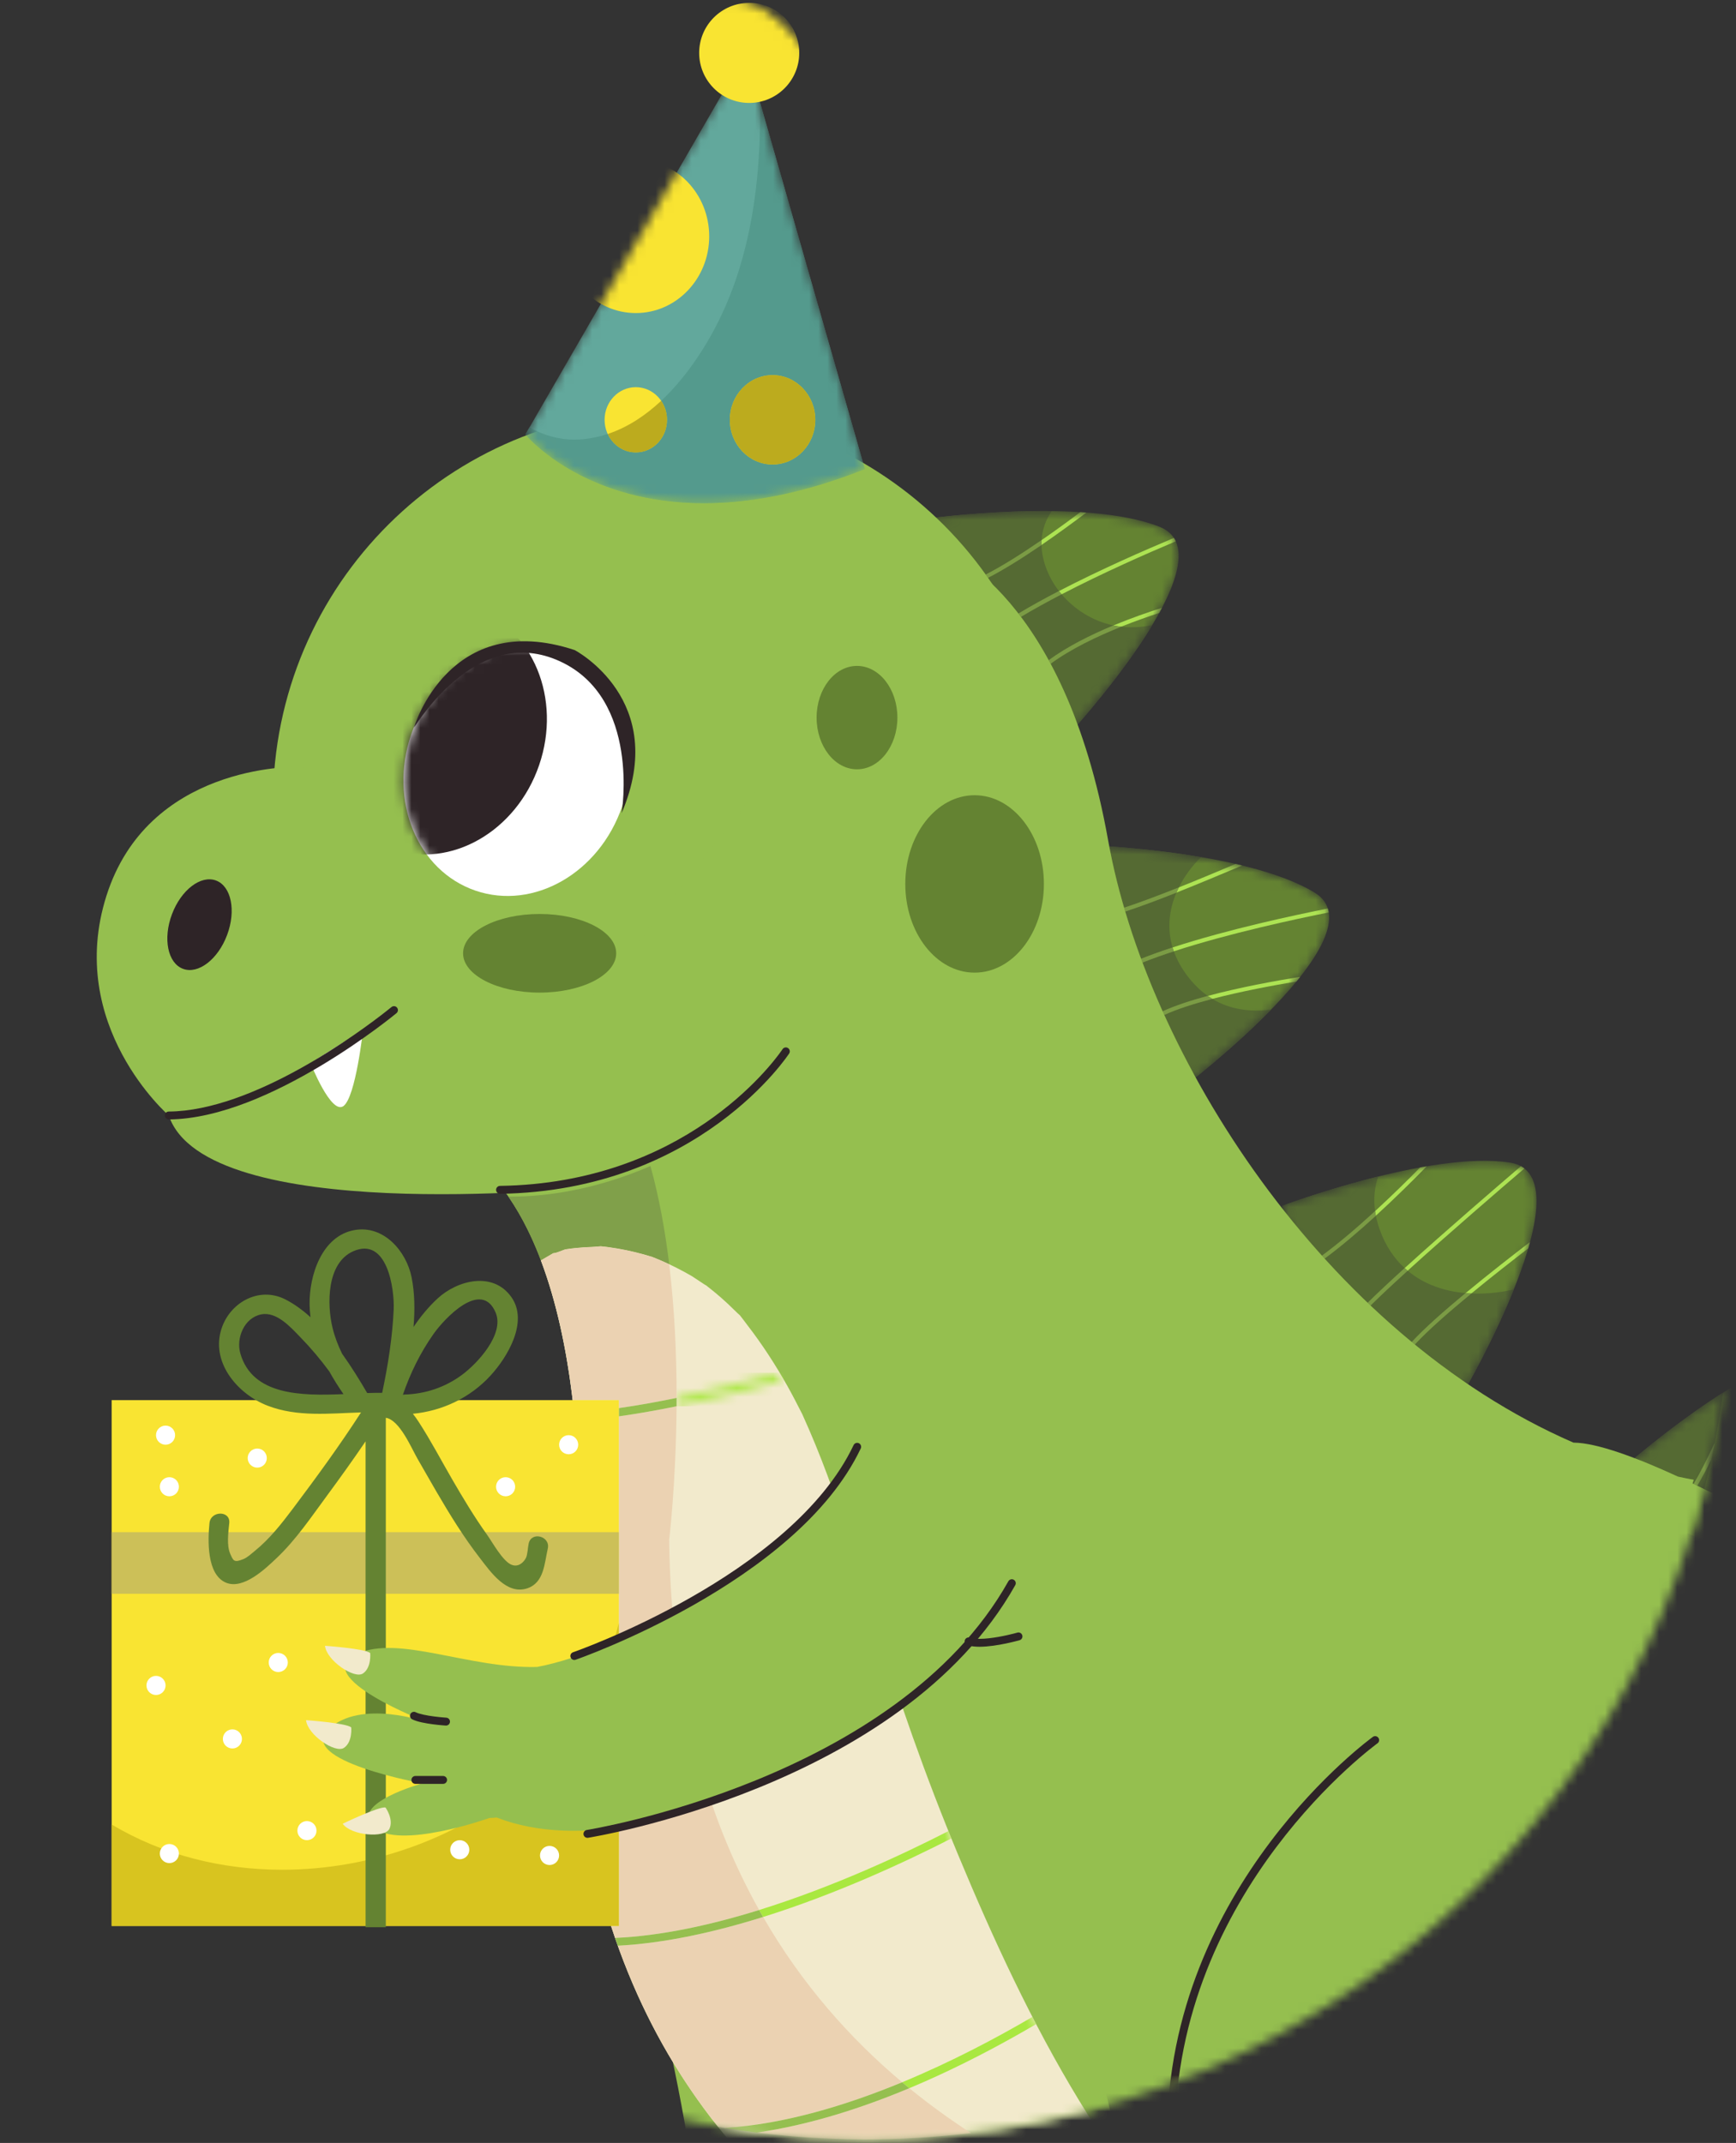 <?xml version="1.0" encoding="UTF-8"?> <svg xmlns="http://www.w3.org/2000/svg" width="192" height="237" viewBox="0 0 192 237" fill="none"><rect x="0" y="0" width="192" height="237" fill="#333333" stroke="none"/> <mask id="mask0_10015_18941" style="mask-type:luminance" maskUnits="userSpaceOnUse" x="0" y="0" width="192" height="237"> <path d="M105.412 45.615C100.92 29.702 92.131 3.131 82.864 0.318C69.543 -3.727 72.461 31.882 52.535 46.115C39.917 55.127 35.292 62.614 33.835 67.861C13.145 85.422 0 111.603 0 140.867C0 156.705 3.869 171.63 10.677 184.787L9.832 224.514H49.172C62.957 232.206 78.829 236.604 95.737 236.604C148.611 236.604 191.475 193.741 191.475 140.867C191.475 91.259 153.743 50.466 105.412 45.615Z" fill="white"></path> </mask> <g mask="url(#mask0_10015_18941)"> <mask id="mask1_10015_18941" style="mask-type:luminance" maskUnits="userSpaceOnUse" x="102" y="56" width="29" height="26"> <path d="M102.608 57.349C102.608 57.349 119.964 54.971 128.255 58.265C136.544 61.558 117.639 81.859 117.639 81.859C117.639 81.859 101.598 65.169 102.608 57.349Z" fill="white"></path> </mask> <g mask="url(#mask1_10015_18941)"> <path d="M102.608 57.349C102.608 57.349 119.964 54.971 128.255 58.265C136.544 61.558 117.639 81.859 117.639 81.859C117.639 81.859 101.598 65.169 102.608 57.349Z" fill="#648332"></path> <path d="M117.413 65.726C117.313 65.609 117.216 65.489 117.121 65.367C121.685 62.998 126.622 60.838 129.836 59.493C129.913 59.611 129.982 59.737 130.041 59.866C126.842 61.21 121.937 63.378 117.413 65.726Z" fill="#ADE353"></path> <path d="M124.001 69.31C123.713 69.277 123.427 69.23 123.145 69.17C125.169 68.329 127.086 67.673 128.515 67.222C128.418 67.409 128.317 67.598 128.213 67.787C127.025 68.174 125.558 68.686 124.001 69.31Z" fill="#ADE353"></path> <path d="M115.189 60.27C115.185 60.087 115.189 59.909 115.2 59.733C116.754 58.662 118.241 57.574 119.486 56.639C119.709 56.653 119.932 56.669 120.153 56.685C118.762 57.735 117.017 59.019 115.189 60.27Z" fill="#ADE353"></path> <path d="M119.182 80.131C118.246 77.578 117.235 75.349 116.195 73.406C118.443 71.758 121.351 70.371 123.999 69.31C124.214 69.335 124.429 69.353 124.646 69.362C124.802 69.369 124.958 69.373 125.114 69.373C125.894 69.373 126.667 69.287 127.431 69.139C124.863 73.405 121.225 77.787 119.182 80.131ZM115.983 73.014C114.969 71.158 113.93 69.571 112.913 68.218C114.307 67.383 115.835 66.545 117.411 65.726C118.879 67.458 120.93 68.705 123.143 69.17C120.686 70.191 118.073 71.485 115.983 73.014ZM112.637 67.855C111.641 66.567 110.67 65.501 109.763 64.622C109.602 64.381 109.438 64.141 109.273 63.903C111.103 62.959 113.194 61.634 115.189 60.27C115.207 61.119 115.39 62.031 115.771 63.003C116.105 63.853 116.563 64.647 117.119 65.367C115.553 66.181 114.03 67.018 112.637 67.855ZM109.018 63.543C107.394 61.27 105.554 59.157 103.527 57.234C105.466 57.007 110.217 56.519 115.326 56.519C115.654 56.519 115.983 56.522 116.314 56.526C115.677 57.471 115.273 58.539 115.199 59.733C113.121 61.165 110.922 62.569 109.018 63.543Z" fill="#556A33"></path> <path d="M112.913 68.218C112.819 68.096 112.729 67.974 112.637 67.856C114.03 67.018 115.553 66.181 117.119 65.368C117.214 65.489 117.311 65.609 117.411 65.726C115.835 66.545 114.307 67.384 112.913 68.218Z" fill="#7B9B45"></path> <path d="M116.196 73.406C116.127 73.274 116.055 73.144 115.984 73.014C118.074 71.485 120.687 70.192 123.144 69.17C123.427 69.23 123.712 69.277 124 69.31C121.352 70.372 118.444 71.758 116.196 73.406Z" fill="#7B9B45"></path> <path d="M109.274 63.903C109.19 63.783 109.105 63.663 109.02 63.543C110.924 62.569 113.122 61.165 115.201 59.733C115.19 59.909 115.186 60.087 115.19 60.27C113.196 61.634 111.105 62.959 109.274 63.903Z" fill="#7B9B45"></path> </g> </g> <mask id="mask2_10015_18941" style="mask-type:luminance" maskUnits="userSpaceOnUse" x="0" y="0" width="192" height="237"> <path d="M105.412 45.615C100.92 29.702 92.131 3.131 82.864 0.318C69.543 -3.727 72.461 31.882 52.535 46.115C39.917 55.127 35.292 62.614 33.835 67.861C13.145 85.422 0 111.603 0 140.867C0 156.705 3.869 171.63 10.677 184.787L9.832 224.514H49.172C62.957 232.206 78.829 236.604 95.737 236.604C148.611 236.604 191.475 193.741 191.475 140.867C191.475 91.259 153.743 50.466 105.412 45.615Z" fill="white"></path> </mask> <g mask="url(#mask2_10015_18941)"> <mask id="mask3_10015_18941" style="mask-type:luminance" maskUnits="userSpaceOnUse" x="120" y="93" width="27" height="28"> <path d="M120.286 93.473C120.286 93.473 137.793 94.073 145.405 98.723C153.018 103.374 130.942 120.177 130.942 120.177C130.942 120.177 117.965 101.009 120.286 93.473Z" fill="white"></path> </mask> <g mask="url(#mask3_10015_18941)"> <path d="M120.286 93.473C120.286 93.473 137.793 94.073 145.405 98.723C153.018 103.374 130.942 120.177 130.942 120.177C130.942 120.177 117.965 101.009 120.286 93.473Z" fill="#648332"></path> <path d="M129.824 105.211C129.773 105.069 129.726 104.927 129.684 104.785C135.834 102.77 143.229 101.197 146.857 100.479C146.901 100.619 146.934 100.762 146.957 100.91C143.354 101.629 135.945 103.214 129.824 105.211Z" fill="#ADE353"></path> <path d="M134.079 110.472C133.911 110.369 133.743 110.26 133.578 110.144C137.102 109.193 141.071 108.474 143.803 108.034C143.667 108.206 143.529 108.378 143.386 108.552C140.795 108.981 137.273 109.636 134.079 110.472Z" fill="#ADE353"></path> <path d="M130.109 98.721C130.193 98.527 130.281 98.334 130.377 98.143C132.609 97.253 134.813 96.323 136.657 95.546C136.899 95.602 137.14 95.658 137.38 95.717C137.248 95.773 137.115 95.829 136.98 95.886C134.987 96.726 132.555 97.751 130.109 98.721Z" fill="#ADE353"></path> <path d="M132.234 119.159C130.972 116.863 129.814 114.553 128.765 112.246C130.198 111.59 132.073 110.995 134.078 110.471C135.593 111.387 137.252 111.761 138.972 111.761C139.502 111.761 140.04 111.725 140.58 111.659C139.318 112.953 138.001 114.195 136.761 115.311C134.954 116.935 133.31 118.295 132.234 119.159ZM128.585 111.846C127.774 110.042 127.03 108.241 126.356 106.453C127.434 106.025 128.605 105.61 129.825 105.211C130.105 106.002 130.512 106.791 131.058 107.569C131.828 108.663 132.674 109.507 133.577 110.143C131.704 110.649 129.956 111.218 128.585 111.846ZM126.201 106.037C125.548 104.281 124.962 102.534 124.448 100.811C126.196 100.234 128.157 99.495 130.109 98.721C129.296 100.625 129.065 102.703 129.685 104.785C128.461 105.186 127.286 105.605 126.201 106.037ZM124.324 100.391C123.646 98.082 123.097 95.815 122.68 93.606C125.03 93.769 128.837 94.11 132.829 94.788C131.825 95.793 130.982 96.927 130.377 98.143C128.294 98.975 126.186 99.775 124.324 100.391Z" fill="#556A33"></path> <path d="M126.354 106.453C126.302 106.313 126.251 106.177 126.199 106.037C127.285 105.605 128.459 105.186 129.683 104.785C129.726 104.927 129.773 105.069 129.823 105.211C128.603 105.61 127.433 106.025 126.354 106.453Z" fill="#7B9B45"></path> <path d="M128.766 112.246C128.706 112.113 128.646 111.979 128.586 111.846C129.957 111.218 131.705 110.649 133.578 110.143C133.743 110.259 133.911 110.369 134.079 110.471C132.074 110.995 130.199 111.59 128.766 112.246Z" fill="#7B9B45"></path> <path d="M124.448 100.812C124.407 100.672 124.364 100.532 124.324 100.392C126.187 99.775 128.295 98.975 130.378 98.144C130.282 98.334 130.194 98.528 130.11 98.721C128.158 99.496 126.196 100.234 124.448 100.812Z" fill="#7B9B45"></path> </g> </g> <mask id="mask4_10015_18941" style="mask-type:luminance" maskUnits="userSpaceOnUse" x="0" y="0" width="192" height="237"> <path d="M105.412 45.615C100.92 29.702 92.131 3.131 82.864 0.318C69.543 -3.727 72.461 31.882 52.535 46.115C39.917 55.127 35.292 62.614 33.835 67.861C13.145 85.422 0 111.603 0 140.867C0 156.705 3.869 171.63 10.677 184.787L9.832 224.514H49.172C62.957 232.206 78.829 236.604 95.737 236.604C148.611 236.604 191.475 193.741 191.475 140.867C191.475 91.259 153.743 50.466 105.412 45.615Z" fill="white"></path> </mask> <g mask="url(#mask4_10015_18941)"> <mask id="mask5_10015_18941" style="mask-type:luminance" maskUnits="userSpaceOnUse" x="141" y="128" width="29" height="26"> <path d="M141.801 133.366C141.801 133.366 158.198 127.203 167.011 128.578C175.825 129.951 161.886 153.938 161.886 153.938C161.886 153.938 142.547 141.218 141.801 133.366Z" fill="white"></path> </mask> <g mask="url(#mask5_10015_18941)"> <path d="M141.801 133.366C141.801 133.366 158.198 127.203 167.011 128.578C175.825 129.951 161.886 153.938 161.886 153.938C161.886 153.938 142.547 141.218 141.801 133.366Z" fill="#648332"></path> <path d="M155.684 140.534C155.572 140.441 155.461 140.344 155.352 140.245C159.956 136.061 165.877 130.976 168.218 128.974C168.353 129.05 168.48 129.134 168.598 129.226C166.332 131.161 160.336 136.309 155.684 140.534Z" fill="#ADE353"></path> <path d="M162.726 143.054C162.513 143.045 162.301 143.03 162.09 143.013C164.738 140.817 167.503 138.673 169.221 137.36C169.158 137.592 169.092 137.826 169.024 138.061C167.384 139.32 165.029 141.156 162.726 143.054Z" fill="#ADE353"></path> <path d="M152.167 134.451C152.134 134.281 152.105 134.111 152.082 133.944C153.966 132.214 155.727 130.479 157.066 129.114C157.309 129.07 157.55 129.027 157.793 128.986C156.358 130.463 154.335 132.469 152.167 134.451Z" fill="#ADE353"></path> <path d="M162.364 153.093C160.341 151.721 158.377 150.251 156.477 148.699C157.887 147.161 160.277 145.073 162.728 143.054C162.96 143.065 163.193 143.069 163.428 143.069C164.752 143.069 166.1 142.907 167.427 142.606C167.407 142.654 167.388 142.701 167.368 142.749C165.572 147.178 163.329 151.355 162.364 153.093ZM156.139 148.421C154.575 147.13 153.053 145.782 151.579 144.386C152.652 143.321 154.089 141.982 155.683 140.534C157.465 142.026 159.707 142.806 162.092 143.013C159.747 144.957 157.492 146.942 156.139 148.421ZM151.261 144.085C149.615 142.511 148.025 140.877 146.496 139.193C148.305 137.866 150.292 136.166 152.169 134.451C152.265 134.939 152.401 135.442 152.584 135.954C153.219 137.75 154.175 139.165 155.351 140.245C153.765 141.686 152.335 143.021 151.261 144.085Z" fill="#556A33"></path> <path d="M151.579 144.386C151.474 144.286 151.367 144.184 151.262 144.084C152.335 143.02 153.766 141.686 155.351 140.244C155.46 140.343 155.571 140.44 155.683 140.534C154.09 141.982 152.652 143.32 151.579 144.386Z" fill="#7B9B45"></path> <path d="M156.475 148.699C156.361 148.606 156.25 148.514 156.137 148.421C157.49 146.942 159.745 144.957 162.09 143.013C162.301 143.03 162.513 143.045 162.726 143.054C160.275 145.073 157.885 147.161 156.475 148.699Z" fill="#7B9B45"></path> <path d="M146.202 138.869C144.686 137.185 143.233 135.454 141.841 133.683C141.823 133.577 141.81 133.471 141.801 133.367C141.827 133.357 146.634 131.554 152.433 130.117C152.03 131.273 151.887 132.555 152.083 133.945C150.145 135.725 148.075 137.501 146.202 138.869Z" fill="#556A33"></path> <path d="M146.496 139.193C146.399 139.085 146.3 138.976 146.203 138.869C148.076 137.501 150.146 135.725 152.084 133.945C152.107 134.112 152.136 134.281 152.17 134.452C150.292 136.166 148.306 137.866 146.496 139.193Z" fill="#7B9B45"></path> </g> </g> <mask id="mask6_10015_18941" style="mask-type:luminance" maskUnits="userSpaceOnUse" x="0" y="0" width="192" height="237"> <path d="M105.412 45.615C100.92 29.702 92.131 3.131 82.864 0.318C69.543 -3.727 72.461 31.882 52.535 46.115C39.917 55.127 35.292 62.614 33.835 67.861C13.145 85.422 0 111.603 0 140.867C0 156.705 3.869 171.63 10.677 184.787L9.832 224.514H49.172C62.957 232.206 78.829 236.604 95.737 236.604C148.611 236.604 191.475 193.741 191.475 140.867C191.475 91.259 153.743 50.466 105.412 45.615Z" fill="white"></path> </mask> <g mask="url(#mask6_10015_18941)"> <mask id="mask7_10015_18941" style="mask-type:luminance" maskUnits="userSpaceOnUse" x="178" y="149" width="28" height="27"> <path d="M178.238 163.458C178.238 163.458 191.185 151.657 199.88 149.667C208.576 147.677 204.518 175.121 204.518 175.121C204.518 175.121 181.842 170.473 178.238 163.458Z" fill="white"></path> </mask> <g mask="url(#mask7_10015_18941)"> <path d="M178.238 163.458C178.238 163.458 191.185 151.657 199.88 149.667C208.576 147.677 204.518 175.121 204.518 175.121C204.518 175.121 181.842 170.473 178.238 163.458Z" fill="#648332"></path> <path d="M188.487 164.692C188.229 164.566 187.972 164.439 187.713 164.315C188.229 163.438 188.752 162.448 189.265 161.407C189.024 162.51 188.765 163.604 188.487 164.692ZM187.316 164.123C187.273 164.103 187.231 164.083 187.189 164.062L187.319 163.66C186.736 163.551 186.156 163.432 185.579 163.307C183.943 162.554 182.313 161.852 180.777 161.266C183.089 159.334 186.724 156.458 190.579 154.019C190.321 155.888 190.011 157.74 189.648 159.574C188.889 161.214 188.092 162.803 187.316 164.123Z" fill="#556A33"></path> <path d="M187.714 164.315C187.58 164.251 187.448 164.187 187.316 164.123C188.092 162.803 188.89 161.214 189.648 159.574C189.527 160.187 189.399 160.799 189.266 161.407C188.752 162.449 188.23 163.438 187.714 164.315Z" fill="#7B9B45"></path> </g> </g> <mask id="mask8_10015_18941" style="mask-type:luminance" maskUnits="userSpaceOnUse" x="0" y="0" width="192" height="237"> <path d="M105.412 45.615C100.92 29.702 92.131 3.131 82.864 0.318C69.543 -3.727 72.461 31.882 52.535 46.115C39.917 55.127 35.292 62.614 33.835 67.861C13.145 85.422 0 111.603 0 140.867C0 156.705 3.869 171.63 10.677 184.787L9.832 224.514H49.172C62.957 232.206 78.829 236.604 95.737 236.604C148.611 236.604 191.475 193.741 191.475 140.867C191.475 91.259 153.743 50.466 105.412 45.615Z" fill="white"></path> </mask> <g mask="url(#mask8_10015_18941)"> <path d="M71.415 215.281C71.415 215.281 81.32 251.87 76.14 261.362C70.959 270.854 63.58 277.309 69.514 283.947C75.447 290.587 118.435 292.759 125.056 285.778C131.679 278.797 124.559 233.57 118.944 220.607C113.33 207.645 71.708 209.445 71.415 215.281Z" fill="#95BF4F"></path> </g> <mask id="mask9_10015_18941" style="mask-type:luminance" maskUnits="userSpaceOnUse" x="0" y="0" width="192" height="237"> <path d="M105.412 45.615C100.92 29.702 92.131 3.131 82.864 0.318C69.543 -3.727 72.461 31.882 52.535 46.115C39.917 55.127 35.292 62.614 33.835 67.861C13.145 85.422 0 111.603 0 140.867C0 156.705 3.869 171.63 10.677 184.787L9.832 224.514H49.172C62.957 232.206 78.829 236.604 95.737 236.604C148.611 236.604 191.475 193.741 191.475 140.867C191.475 91.259 153.743 50.466 105.412 45.615Z" fill="white"></path> </mask> <g mask="url(#mask9_10015_18941)"> <path d="M117.04 90.972C115.829 114.94 95.418 133.389 71.45 132.177C47.484 130.968 29.034 110.556 30.244 86.589C31.454 62.62 51.866 44.172 75.833 45.382C99.802 46.593 118.25 67.002 117.04 90.972Z" fill="#95BF4F"></path> <path d="M63.961 131.386C63.961 131.386 22.752 135.554 18.666 123.367C18.666 123.367 7.205 113.43 11.776 99.059C16.348 84.691 32.153 84.741 33.432 84.805C34.711 84.87 87.49 113.855 63.961 131.386Z" fill="#95BF4F"></path> <path d="M40.148 113.913L37.984 122.326L34.348 117.584L40.148 113.913Z" fill="white"></path> <path d="M116.55 212.25C115.06 241.745 137.763 266.862 167.259 268.352C196.754 269.841 221.872 247.138 223.362 217.643C224.85 188.149 202.148 163.032 172.651 161.542C143.156 160.053 118.04 182.756 116.55 212.25Z" fill="#95BF4F"></path> <path d="M52.16 127.873L104.424 60.836C104.424 60.836 117.699 65.665 122.56 92.949C126.773 116.593 146.399 147.53 174.02 159.546C176.649 159.565 181.087 161.238 185.58 163.308C186.158 163.433 186.737 163.552 187.32 163.661L187.191 164.062C193.952 167.3 200.356 171.088 200.356 171.088C270.881 221.089 305.319 203.536 305.319 203.536C316.353 202.005 308.516 212.566 308.516 212.566C308.516 212.566 228.407 280.006 149.25 266.617L149.263 266.541C131.003 265.646 64.147 257.431 63.309 185.113C63.309 185.113 68.648 141.185 52.16 127.873Z" fill="#95BF4F"></path> <path d="M59.82 139.393C60.266 139.123 60.715 138.861 61.168 138.603L61.456 138.553C61.656 138.51 62.086 138.322 62.495 138.178L62.592 138.163C62.912 138.111 63.235 138.069 63.558 138.035C64.203 137.963 64.851 137.921 65.498 137.902C65.742 137.895 66.096 137.85 66.448 137.829C66.527 137.837 66.73 137.861 67.064 137.897L67.386 137.941C68.679 138.117 69.954 138.386 71.21 138.735C71.524 138.822 71.838 138.914 72.15 139.013L72.16 139.017C72.486 139.149 72.954 139.339 73.05 139.382C74.247 139.898 75.411 140.49 76.539 141.145C76.723 141.253 78.071 142.182 78.075 142.143C78.228 142.263 78.354 142.361 78.376 142.379C79.37 143.157 80.318 143.991 81.211 144.882C81.482 145.151 81.703 145.358 81.84 145.475C82.131 145.83 82.4 146.218 82.667 146.561C84.312 148.694 85.78 150.958 87.099 153.306C87.676 154.331 88.208 155.379 88.742 156.426L88.81 156.581C89.035 157.103 89.274 157.618 89.499 158.141C90.454 160.349 91.32 162.593 92.13 164.857C93.763 169.425 95.159 174.07 96.562 178.711C99.276 187.701 102.372 196.489 105.979 205.161C113.632 223.559 123.192 242.547 138.719 255.606C145.279 261.122 153.119 265.217 161.402 268.055C157.355 267.774 153.299 267.302 149.247 266.617L149.26 266.541C131 265.646 64.144 257.431 63.307 185.113C63.307 185.113 66.664 157.469 59.82 139.393Z" fill="#F2EACC"></path> </g> <mask id="mask10_10015_18941" style="mask-type:luminance" maskUnits="userSpaceOnUse" x="0" y="0" width="192" height="237"> <path d="M105.412 45.615C100.92 29.702 92.131 3.131 82.864 0.318C69.543 -3.727 72.461 31.882 52.535 46.115C39.917 55.127 35.292 62.614 33.835 67.861C13.145 85.422 0 111.603 0 140.867C0 156.705 3.869 171.63 10.677 184.787L9.832 224.514H49.172C62.957 232.206 78.829 236.604 95.737 236.604C148.611 236.604 191.475 193.741 191.475 140.867C191.475 91.259 153.743 50.466 105.412 45.615Z" fill="white"></path> </mask> <g mask="url(#mask10_10015_18941)"> <mask id="mask11_10015_18941" style="mask-type:luminance" maskUnits="userSpaceOnUse" x="59" y="137" width="103" height="132"> <path d="M59.82 139.393C60.266 139.123 60.715 138.861 61.168 138.603L61.456 138.553C61.656 138.51 62.086 138.322 62.495 138.178L62.592 138.163C62.912 138.111 63.235 138.069 63.558 138.035C64.203 137.963 64.851 137.921 65.498 137.902C65.742 137.895 66.096 137.85 66.448 137.829C66.527 137.837 66.73 137.861 67.064 137.897L67.386 137.941C68.679 138.117 69.954 138.386 71.21 138.735C71.524 138.822 71.838 138.914 72.15 139.013L72.16 139.017C72.486 139.149 72.954 139.339 73.05 139.382C74.247 139.898 75.411 140.49 76.539 141.145C76.723 141.253 78.071 142.182 78.075 142.143C78.228 142.263 78.354 142.361 78.376 142.379C79.37 143.157 80.318 143.991 81.211 144.882C81.482 145.151 81.703 145.358 81.84 145.475C82.131 145.83 82.4 146.218 82.667 146.561C84.312 148.694 85.78 150.958 87.099 153.306C87.676 154.331 88.208 155.379 88.742 156.426L88.81 156.581C89.035 157.103 89.274 157.618 89.499 158.141C90.454 160.349 91.32 162.593 92.13 164.857C93.763 169.425 95.159 174.07 96.562 178.711C99.276 187.701 102.372 196.489 105.979 205.161C113.632 223.559 123.192 242.547 138.719 255.606C145.279 261.122 153.119 265.217 161.402 268.055C157.355 267.774 153.299 267.302 149.247 266.617L149.26 266.541C131 265.646 64.144 257.431 63.307 185.113C63.307 185.113 66.664 157.469 59.82 139.393Z" fill="white"></path> </mask> <g mask="url(#mask11_10015_18941)"> <mask id="mask12_10015_18941" style="mask-type:luminance" maskUnits="userSpaceOnUse" x="74" y="151" width="13" height="5"> <path d="M74.828 155.527C74.831 155.222 74.831 154.914 74.832 154.603C79.067 153.733 83.083 152.691 86.23 151.806C86.388 152.07 86.544 152.335 86.699 152.601C83.457 153.525 79.263 154.623 74.828 155.527Z" fill="white"></path> </mask> <g mask="url(#mask12_10015_18941)"> <path d="M74.828 155.527H86.698V151.806H74.828V155.527Z" fill="#A9E840"></path> </g> </g> </g> <mask id="mask13_10015_18941" style="mask-type:luminance" maskUnits="userSpaceOnUse" x="0" y="0" width="192" height="237"> <path d="M105.412 45.615C100.92 29.702 92.131 3.131 82.864 0.318C69.543 -3.727 72.461 31.882 52.535 46.115C39.917 55.127 35.292 62.614 33.835 67.861C13.145 85.422 0 111.603 0 140.867C0 156.705 3.869 171.63 10.677 184.787L9.832 224.514H49.172C62.957 232.206 78.829 236.604 95.737 236.604C148.611 236.604 191.475 193.741 191.475 140.867C191.475 91.259 153.743 50.466 105.412 45.615Z" fill="white"></path> </mask> <g mask="url(#mask13_10015_18941)"> <mask id="mask14_10015_18941" style="mask-type:luminance" maskUnits="userSpaceOnUse" x="59" y="137" width="103" height="132"> <path d="M59.82 139.393C60.266 139.123 60.715 138.861 61.168 138.603L61.456 138.553C61.656 138.51 62.086 138.322 62.495 138.178L62.592 138.163C62.912 138.111 63.235 138.069 63.558 138.035C64.203 137.963 64.851 137.921 65.498 137.902C65.742 137.895 66.096 137.85 66.448 137.829C66.527 137.837 66.73 137.861 67.064 137.897L67.386 137.941C68.679 138.117 69.954 138.386 71.21 138.735C71.524 138.822 71.838 138.914 72.15 139.013L72.16 139.017C72.486 139.149 72.954 139.339 73.05 139.382C74.247 139.898 75.411 140.49 76.539 141.145C76.723 141.253 78.071 142.182 78.075 142.143C78.228 142.263 78.354 142.361 78.376 142.379C79.37 143.157 80.318 143.991 81.211 144.882C81.482 145.151 81.703 145.358 81.84 145.475C82.131 145.83 82.4 146.218 82.667 146.561C84.312 148.694 85.78 150.958 87.099 153.306C87.676 154.331 88.208 155.379 88.742 156.426L88.81 156.581C89.035 157.103 89.274 157.618 89.499 158.141C90.454 160.349 91.32 162.593 92.13 164.857C93.763 169.425 95.159 174.07 96.562 178.711C99.276 187.701 102.372 196.489 105.979 205.161C113.632 223.559 123.192 242.547 138.719 255.606C145.279 261.122 153.119 265.217 161.402 268.055C157.355 267.774 153.299 267.302 149.247 266.617L149.26 266.541C131 265.646 64.144 257.431 63.307 185.113C63.307 185.113 66.664 157.469 59.82 139.393Z" fill="white"></path> </mask> <g mask="url(#mask14_10015_18941)"> <path d="M84.4 212.008C84.252 211.753 84.105 211.494 83.961 211.237C92.16 208.685 99.85 205.093 104.894 202.508C105.004 202.778 105.113 203.049 105.224 203.32C100.185 205.898 92.558 209.452 84.4 212.008Z" fill="#A9E840"></path> <path d="M100.568 230.943C100.304 230.728 100.039 230.507 99.777 230.288C105.245 228.026 110.248 225.366 114.184 223.061C114.321 223.326 114.459 223.59 114.596 223.855C111.488 225.682 107.728 227.724 103.615 229.609C102.636 230.057 101.619 230.504 100.568 230.943Z" fill="#A9E840"></path> </g> </g> <mask id="mask15_10015_18941" style="mask-type:luminance" maskUnits="userSpaceOnUse" x="0" y="0" width="192" height="237"> <path d="M105.412 45.615C100.92 29.702 92.131 3.131 82.864 0.318C69.543 -3.727 72.461 31.882 52.535 46.115C39.917 55.127 35.292 62.614 33.835 67.861C13.145 85.422 0 111.603 0 140.867C0 156.705 3.869 171.63 10.677 184.787L9.832 224.514H49.172C62.957 232.206 78.829 236.604 95.737 236.604C148.611 236.604 191.475 193.741 191.475 140.867C191.475 91.259 153.743 50.466 105.412 45.615Z" fill="white"></path> </mask> <g mask="url(#mask15_10015_18941)"> <path d="M40.148 113.913C40.148 113.913 39.348 121.329 37.984 122.326C36.618 123.323 34.348 117.583 34.348 117.583" fill="white"></path> <path d="M59.827 139.393C58.849 136.811 57.664 134.425 56.23 132.342H56.232C57.665 134.425 58.85 136.811 59.827 139.391C59.827 139.391 59.827 139.391 59.827 139.393Z" fill="#EBCC9F"></path> <path d="M74.012 139.815C73.694 139.665 73.374 139.521 73.052 139.382C72.956 139.339 72.488 139.149 72.162 139.017L72.152 139.013C71.84 138.914 71.526 138.822 71.212 138.735C69.956 138.386 68.681 138.117 67.388 137.941L67.067 137.897C66.732 137.861 66.529 137.837 66.451 137.829C66.099 137.85 65.744 137.895 65.5 137.902C64.853 137.921 64.205 137.963 63.56 138.035C63.237 138.069 62.914 138.111 62.594 138.163L62.497 138.178C62.088 138.322 61.658 138.51 61.459 138.553L61.17 138.603C60.718 138.861 60.27 139.122 59.825 139.391C58.849 136.811 57.664 134.425 56.23 132.342C56.292 132.343 56.352 132.343 56.413 132.343C61.004 132.343 65.633 131.379 69.876 129.79C70.565 129.533 71.254 129.254 71.94 128.954C72.9 132.431 73.564 136.123 74.012 139.815Z" fill="#80A04A"></path> <path d="M95.738 236.604C95.708 236.604 95.677 236.604 95.648 236.604C95.639 236.604 95.629 236.604 95.62 236.604C95.599 236.604 95.578 236.604 95.556 236.604C95.547 236.604 95.535 236.604 95.526 236.604C95.5 236.603 95.476 236.603 95.45 236.603C95.445 236.603 95.442 236.603 95.438 236.603C95.406 236.603 95.375 236.603 95.343 236.603C95.341 236.603 95.339 236.603 95.338 236.603C95.307 236.603 95.278 236.603 95.247 236.603C95.243 236.603 95.24 236.603 95.238 236.603C95.206 236.603 95.175 236.603 95.144 236.602H95.143C91.267 236.579 87.446 236.323 83.692 235.851C89.596 235.011 95.471 233.075 100.568 230.943C102.779 232.749 105.059 234.395 107.387 235.903C103.568 236.366 99.682 236.604 95.738 236.604ZM80.183 235.343C79.924 235.3 79.668 235.258 79.411 235.212C74.933 229.597 71.12 222.983 68.328 215.183C73.532 214.914 79.079 213.673 84.399 212.007C88.654 219.382 93.947 225.39 99.778 230.287C93.553 232.861 86.725 234.916 80.183 235.343ZM68.027 214.326C67.875 213.886 67.727 213.445 67.583 212.998H68.447V179.491V176.267V169.451V156.641C70.579 156.339 72.73 155.955 74.828 155.527C74.77 164.037 74.01 170.295 74.01 170.295C74.206 187.206 78.011 200.61 83.96 211.237C78.668 212.883 73.168 214.097 68.027 214.326ZM68.447 155.731V154.847H63.34C62.703 149.485 61.611 144.113 59.824 139.393C59.824 139.391 59.824 139.391 59.824 139.391C60.27 139.122 60.718 138.861 61.17 138.603L61.458 138.553C61.658 138.51 62.087 138.322 62.496 138.178L62.594 138.163C62.914 138.111 63.236 138.069 63.559 138.035C64.204 137.963 64.852 137.921 65.499 137.902C65.743 137.895 66.097 137.85 66.45 137.829C66.528 137.837 66.731 137.861 67.066 137.897L67.387 137.941C68.68 138.117 69.955 138.386 71.211 138.735C71.525 138.822 71.839 138.914 72.151 139.013L72.162 139.017C72.487 139.149 72.955 139.339 73.051 139.382C73.374 139.521 73.694 139.665 74.011 139.815C74.632 144.938 74.835 150.061 74.832 154.603C72.731 155.034 70.578 155.423 68.447 155.731Z" fill="#EBD2B2"></path> <path d="M68.449 156.641V155.731C70.58 155.423 72.733 155.034 74.835 154.603C74.833 154.914 74.833 155.222 74.831 155.527C72.732 155.955 70.581 156.339 68.449 156.641Z" fill="#95BF4F"></path> <path d="M68.329 215.184C68.227 214.901 68.126 214.613 68.027 214.326C73.169 214.097 78.669 212.884 83.961 211.237C84.105 211.494 84.251 211.753 84.399 212.008C79.079 213.673 73.533 214.914 68.329 215.184Z" fill="#95BF4F"></path> <path d="M83.693 235.852C82.517 235.704 81.345 235.534 80.184 235.343C86.726 234.917 93.554 232.861 99.778 230.287C100.04 230.507 100.305 230.728 100.569 230.943C95.472 233.075 89.597 235.011 83.693 235.852Z" fill="#95BF4F"></path> <path d="M127.769 236.09C127.769 236.09 137.676 272.678 132.495 282.17C127.315 291.663 119.936 298.117 125.869 304.757C131.803 311.395 174.792 313.566 181.413 306.586C188.035 299.606 180.914 254.379 175.301 241.416C169.686 228.452 128.064 230.253 127.769 236.09Z" fill="#95BF4F"></path> <path d="M45.477 81.217C42.964 88.556 46.147 96.293 52.587 98.5C59.026 100.705 66.285 96.544 68.8 89.205C71.313 81.866 68.13 74.128 61.691 71.922C55.249 69.717 47.99 73.877 45.477 81.217Z" fill="white"></path> </g> <mask id="mask16_10015_18941" style="mask-type:luminance" maskUnits="userSpaceOnUse" x="0" y="0" width="192" height="237"> <path d="M105.412 45.615C100.92 29.702 92.131 3.131 82.864 0.318C69.543 -3.727 72.461 31.882 52.535 46.115C39.917 55.127 35.292 62.614 33.835 67.861C13.145 85.422 0 111.603 0 140.867C0 156.705 3.869 171.63 10.677 184.787L9.832 224.514H49.172C62.957 232.206 78.829 236.604 95.737 236.604C148.611 236.604 191.475 193.741 191.475 140.867C191.475 91.259 153.743 50.466 105.412 45.615Z" fill="white"></path> </mask> <g mask="url(#mask16_10015_18941)"> <mask id="mask17_10015_18941" style="mask-type:luminance" maskUnits="userSpaceOnUse" x="44" y="71" width="26" height="29"> <path d="M45.477 81.216C42.964 88.554 46.147 96.293 52.587 98.499C59.026 100.705 66.285 96.543 68.8 89.204C71.313 81.866 68.13 74.127 61.691 71.922C55.249 69.716 47.99 73.876 45.477 81.216Z" fill="white"></path> </mask> <g mask="url(#mask17_10015_18941)"> <path d="M36.305 76.629C33.792 83.969 36.975 91.706 43.415 93.911C49.855 96.117 57.113 91.957 59.628 84.618C62.141 77.279 58.959 69.542 52.519 67.335C46.079 65.129 38.82 69.29 36.305 76.629Z" fill="#2E2427"></path> </g> </g> <mask id="mask18_10015_18941" style="mask-type:luminance" maskUnits="userSpaceOnUse" x="0" y="0" width="192" height="237"> <path d="M105.412 45.615C100.92 29.702 92.131 3.131 82.864 0.318C69.543 -3.727 72.461 31.882 52.535 46.115C39.917 55.127 35.292 62.614 33.835 67.861C13.145 85.422 0 111.603 0 140.867C0 156.705 3.869 171.63 10.677 184.787L9.832 224.514H49.172C62.957 232.206 78.829 236.604 95.737 236.604C148.611 236.604 191.475 193.741 191.475 140.867C191.475 91.259 153.743 50.466 105.412 45.615Z" fill="white"></path> </mask> <g mask="url(#mask18_10015_18941)"> <path d="M68.752 89.926C68.752 89.926 70.892 77.249 61.92 73.133C52.947 69.017 46.444 79.554 45.785 80.46C45.785 80.46 49.654 67.289 63.565 71.898C63.565 71.898 74.101 77.414 68.752 89.926Z" fill="#2E2427"></path> <path d="M51.215 105.429C51.215 107.83 55.005 109.777 59.681 109.777C64.358 109.777 68.15 107.83 68.15 105.429C68.15 103.028 64.358 101.081 59.681 101.081C55.005 101.081 51.215 103.028 51.215 105.429Z" fill="#648332"></path> <path d="M86.546 116.036L86.439 116.193C85.319 117.788 75.562 130.853 55.298 131.153C55.057 131.157 54.863 131.356 54.867 131.597C54.87 131.838 55.069 132.032 55.311 132.028C66.327 131.865 74.325 127.994 79.554 124.164C84.785 120.333 87.258 116.545 87.279 116.514C87.411 116.312 87.354 116.041 87.151 115.909C86.949 115.777 86.678 115.834 86.546 116.036Z" fill="#2E2427"></path> <path d="M43.293 111.377C43.293 111.377 43.081 111.553 42.681 111.867C41.282 112.966 37.62 115.727 33.129 118.213C28.641 120.702 23.319 122.902 18.665 122.93C18.424 122.931 18.229 123.129 18.23 123.37C18.232 123.611 18.429 123.806 18.672 123.805C24.292 123.759 30.555 120.806 35.448 117.887C40.336 114.966 43.841 112.059 43.852 112.05C44.038 111.897 44.064 111.621 43.91 111.434C43.756 111.249 43.48 111.222 43.294 111.377" fill="#2E2427"></path> <path d="M19.015 101.121C18.004 103.818 18.552 106.514 20.237 107.146C21.924 107.778 24.108 106.104 25.117 103.406C26.127 100.71 25.58 98.012 23.893 97.381C22.208 96.75 20.024 98.425 19.015 101.121Z" fill="#2E2427"></path> <path d="M151.837 192.091C151.813 192.11 146.139 196.205 140.458 203.757C134.779 211.307 129.087 222.331 129.086 236.176C129.086 239.886 129.495 243.797 130.422 247.895C130.475 248.13 130.71 248.278 130.945 248.224C131.181 248.171 131.329 247.938 131.275 247.702C130.363 243.667 129.962 239.822 129.962 236.176C129.961 222.578 135.553 211.737 141.158 204.283C143.959 200.558 146.762 197.682 148.863 195.742C149.913 194.771 150.787 194.034 151.398 193.541C151.702 193.294 151.942 193.107 152.103 192.985C152.266 192.861 152.347 192.802 152.349 192.802C152.545 192.661 152.589 192.386 152.447 192.191C152.306 191.995 152.033 191.95 151.837 192.091Z" fill="#2E2427"></path> <path d="M182.037 267.837C182.047 267.826 186.473 262.874 191.018 255.738C195.561 248.598 200.237 239.282 200.698 230.467C200.711 230.226 200.525 230.021 200.283 230.009C200.042 229.995 199.837 230.182 199.825 230.424C199.389 238.961 194.789 248.195 190.281 255.267C188.027 258.805 185.801 261.805 184.139 263.918C183.309 264.976 182.618 265.81 182.137 266.381C181.655 266.952 181.385 267.253 181.385 267.254C181.223 267.434 181.239 267.712 181.419 267.871C181.599 268.033 181.875 268.018 182.037 267.837Z" fill="#2E2427"></path> <path d="M184.742 195.865C184.742 201.282 188.173 205.675 192.406 205.675C196.64 205.675 200.071 201.282 200.071 195.865C200.071 190.446 196.64 186.055 192.406 186.055C188.173 186.055 184.742 190.446 184.742 195.865Z" fill="#648332"></path> <path d="M100.125 97.758C100.125 103.176 103.556 107.569 107.789 107.569C112.022 107.569 115.454 103.176 115.454 97.758C115.454 92.34 112.022 87.948 107.789 87.948C103.556 87.948 100.125 92.34 100.125 97.758Z" fill="#648332"></path> <path d="M173.227 210.581C173.227 213.738 175.227 216.298 177.693 216.298C180.16 216.298 182.16 213.738 182.16 210.581C182.16 207.424 180.16 204.864 177.693 204.864C175.227 204.864 173.227 207.424 173.227 210.581Z" fill="#648332"></path> <path d="M90.316 79.364C90.316 82.521 92.316 85.081 94.783 85.081C97.251 85.081 99.251 82.521 99.251 79.364C99.251 76.206 97.251 73.646 94.783 73.646C92.316 73.646 90.316 76.206 90.316 79.364Z" fill="#648332"></path> </g> <mask id="mask19_10015_18941" style="mask-type:luminance" maskUnits="userSpaceOnUse" x="0" y="0" width="192" height="237"> <path d="M105.412 45.615C100.92 29.702 92.131 3.131 82.864 0.318C69.543 -3.727 72.461 31.882 52.535 46.115C39.917 55.127 35.292 62.614 33.835 67.861C13.145 85.422 0 111.603 0 140.867C0 156.705 3.869 171.63 10.677 184.787L9.832 224.514H49.172C62.957 232.206 78.829 236.604 95.737 236.604C148.611 236.604 191.475 193.741 191.475 140.867C191.475 91.259 153.743 50.466 105.412 45.615Z" fill="white"></path> </mask> <g mask="url(#mask19_10015_18941)"> <mask id="mask20_10015_18941" style="mask-type:luminance" maskUnits="userSpaceOnUse" x="58" y="5" width="38" height="51"> <path d="M95.652 51.873L82.493 5.85L58.109 48.047C58.109 48.047 69.677 62.206 95.652 51.873Z" fill="white"></path> </mask> <g mask="url(#mask20_10015_18941)"> <path d="M95.652 51.873L82.493 5.85L58.109 48.047C58.109 48.047 69.677 62.206 95.652 51.873Z" fill="#62A89C"></path> <path d="M62.207 26.14C62.207 30.826 65.84 34.623 70.322 34.623C74.804 34.623 78.438 30.826 78.438 26.14C78.438 21.453 74.804 17.655 70.322 17.655C65.84 17.655 62.207 21.453 62.207 26.14Z" fill="#F9E432"></path> <path d="M80.715 46.429C80.715 49.159 82.834 51.374 85.445 51.374C88.059 51.374 90.176 49.159 90.176 46.429C90.176 43.697 88.059 41.482 85.445 41.482C82.834 41.482 80.715 43.697 80.715 46.429Z" fill="#F9E432"></path> <path d="M66.867 46.429C66.867 48.422 68.414 50.038 70.319 50.038C72.226 50.038 73.772 48.422 73.772 46.429C73.772 44.435 72.226 42.819 70.319 42.819C68.414 42.819 66.867 44.435 66.867 46.429Z" fill="#F9E432"></path> <path d="M77.853 55.648C77.853 55.648 77.851 55.648 77.849 55.648C65.253 55.645 59.003 49.061 58.199 48.151C58.14 48.083 58.109 48.047 58.109 48.047L58.564 47.261C60.053 48.111 61.72 48.621 63.539 48.621C63.84 48.621 64.145 48.608 64.455 48.578C65.412 48.489 66.331 48.29 67.211 47.998C67.769 49.205 68.952 50.038 70.32 50.038C72.227 50.038 73.773 48.422 73.773 46.429C73.773 45.643 73.535 44.918 73.128 44.326C74.404 43.133 75.544 41.778 76.545 40.385C82.629 31.927 84.177 21.569 84.071 11.367L95.652 51.873C95.608 51.89 95.567 51.906 95.524 51.923C95.467 51.946 95.409 51.969 95.352 51.991C95.311 52.007 95.269 52.023 95.228 52.039C88.469 54.675 82.696 55.646 77.859 55.648C77.857 55.648 77.856 55.648 77.853 55.648ZM85.444 41.482C82.832 41.482 80.713 43.697 80.713 46.429C80.713 49.159 82.832 51.374 85.444 51.374C88.057 51.374 90.175 49.159 90.175 46.429C90.175 43.697 88.057 41.482 85.444 41.482Z" fill="#549A8D"></path> <path d="M85.445 51.374C82.834 51.374 80.715 49.159 80.715 46.429C80.715 43.697 82.834 41.482 85.445 41.482C88.059 41.482 90.176 43.697 90.176 46.429C90.176 49.159 88.059 51.374 85.445 51.374Z" fill="#BCAB1E"></path> <path d="M70.32 50.038C68.952 50.038 67.77 49.205 67.211 47.998C69.43 47.262 71.403 45.939 73.128 44.326C73.535 44.918 73.774 45.643 73.774 46.429C73.774 48.422 72.227 50.038 70.32 50.038Z" fill="#BCAB1E"></path> </g> </g> <mask id="mask21_10015_18941" style="mask-type:luminance" maskUnits="userSpaceOnUse" x="0" y="0" width="192" height="237"> <path d="M105.412 45.615C100.92 29.702 92.131 3.131 82.864 0.318C69.543 -3.727 72.461 31.882 52.535 46.115C39.917 55.127 35.292 62.614 33.835 67.861C13.145 85.422 0 111.603 0 140.867C0 156.705 3.869 171.63 10.677 184.787L9.832 224.514H49.172C62.957 232.206 78.829 236.604 95.737 236.604C148.611 236.604 191.475 193.741 191.475 140.867C191.475 91.259 153.743 50.466 105.412 45.615Z" fill="white"></path> </mask> <g mask="url(#mask21_10015_18941)"> <path d="M77.328 5.85C77.328 8.906 79.805 11.384 82.862 11.384C85.918 11.384 88.395 8.906 88.395 5.85C88.395 2.794 85.918 0.318 82.862 0.318C79.805 0.318 77.328 2.794 77.328 5.85Z" fill="#F9E432"></path> <path d="M12.348 212.998H68.445V154.848H12.348V212.998Z" fill="#F9E432"></path> <path d="M68.445 212.998H12.348V201.777C18.022 205.181 24.589 206.783 31.208 206.785C40.982 206.785 50.869 203.29 58.17 196.943C63.758 192.087 66.796 186.047 68.445 179.491V212.998Z" fill="#D8C41F"></path> <path d="M12.348 176.267H68.445V169.451H12.348V176.267Z" fill="#CCC058"></path> <path d="M44.734 154.23L44.558 154.254C45.376 151.868 46.483 149.612 47.94 147.54C49.163 145.8 53.246 141.456 54.816 145.16C55.819 147.527 52.84 150.768 51.07 152.071C49.21 153.44 47.032 154.164 44.734 154.23ZM43.539 144.86C43.395 147.948 42.91 151.019 42.266 154.042C41.748 154.034 41.194 154.044 40.612 154.064C39.812 152.694 38.883 151.176 37.831 149.708C37.387 148.795 37.02 147.848 36.779 146.856C36.147 144.254 36.124 139.684 39.064 138.384C42.815 136.724 43.648 142.538 43.539 144.86ZM37.988 154.182C33.239 154.387 27.916 154.303 26.582 149.688C26.091 147.99 27.003 145.747 28.876 145.368C30.607 145.019 32.155 146.799 33.22 147.891C34.38 149.079 35.44 150.343 36.418 151.668C36.895 152.534 37.427 153.371 37.988 154.182ZM60.583 171.275C60.902 169.902 58.791 169.323 58.474 170.692C58.378 171.102 58.354 171.936 58.168 172.299C57.915 172.795 57.316 173.374 56.55 173.044C55.583 172.631 54.44 170.535 53.896 169.775C52.475 167.791 51.219 165.692 49.995 163.583C48.771 161.472 47.63 159.29 46.299 157.243C46.094 156.924 45.882 156.63 45.662 156.356C48.926 156.043 51.984 154.592 54.232 152.154C56.132 150.094 58.483 146.168 56.554 143.448C54.519 140.579 50.608 141.57 48.403 143.6C47.399 144.526 46.515 145.6 45.735 146.762C45.894 144.875 45.872 143.007 45.523 141.266C44.939 138.363 42.428 135.46 39.195 136.042C35.586 136.691 34.194 141.067 34.239 144.259C34.246 144.738 34.283 145.211 34.342 145.678C33.468 144.886 32.539 144.208 31.56 143.708C28.576 142.187 25.232 144.144 24.408 147.25C23.446 150.883 26.391 154.219 29.574 155.454C32.884 156.739 36.431 156.312 39.93 156.207C37.574 159.852 35.012 163.364 32.404 166.834C31.138 168.516 29.818 170.203 28.171 171.535C27.81 171.827 27.372 172.244 26.93 172.424C25.876 172.851 25.81 172.632 25.459 171.832C25.05 170.892 25.256 169.436 25.356 168.443C25.496 167.04 23.308 167.055 23.168 168.443C22.983 170.278 22.83 174.138 24.996 175.036C26.923 175.835 29.356 173.492 30.619 172.292C32.742 170.279 34.416 167.784 36.144 165.44C37.608 163.452 39.047 161.45 40.431 159.408V213.139H42.671V156.8C44.204 157.031 45.507 160.171 46.18 161.336C46.89 162.563 47.587 163.798 48.3 165.022C49.77 167.542 51.303 170.027 53.092 172.335C54.256 173.835 56.016 176.41 58.296 175.667C60.187 175.051 60.21 172.883 60.583 171.275Z" fill="#648332"></path> <path d="M61.836 159.778C61.836 160.361 62.309 160.834 62.893 160.834C63.477 160.834 63.949 160.361 63.949 159.778C63.949 159.194 63.477 158.722 62.893 158.722C62.309 158.722 61.836 159.194 61.836 159.778Z" fill="white"></path> <path d="M54.863 164.426C54.863 165.009 55.337 165.482 55.921 165.482C56.503 165.482 56.977 165.009 56.977 164.426C56.977 163.842 56.503 163.37 55.921 163.37C55.337 163.37 54.863 163.842 54.863 164.426Z" fill="white"></path> <path d="M27.395 161.257C27.395 161.839 27.868 162.312 28.452 162.312C29.036 162.312 29.508 161.839 29.508 161.257C29.508 160.673 29.036 160.201 28.452 160.201C27.868 160.201 27.395 160.673 27.395 161.257Z" fill="white"></path> <path d="M17.676 164.426C17.676 165.009 18.149 165.482 18.732 165.482C19.316 165.482 19.788 165.009 19.788 164.426C19.788 163.842 19.316 163.37 18.732 163.37C18.149 163.37 17.676 163.842 17.676 164.426Z" fill="white"></path> <path d="M16.199 186.399C16.199 186.983 16.671 187.457 17.255 187.457C17.838 187.457 18.312 186.983 18.312 186.399C18.312 185.817 17.838 185.343 17.255 185.343C16.671 185.343 16.199 185.817 16.199 186.399Z" fill="white"></path> <path d="M59.723 205.204C59.723 205.787 60.197 206.262 60.78 206.262C61.364 206.262 61.836 205.787 61.836 205.204C61.836 204.62 61.364 204.148 60.78 204.148C60.197 204.148 59.723 204.62 59.723 205.204Z" fill="white"></path> <path d="M32.891 202.458C32.891 203.042 33.364 203.514 33.948 203.514C34.532 203.514 35.004 203.042 35.004 202.458C35.004 201.875 34.532 201.4 33.948 201.4C33.364 201.4 32.891 201.875 32.891 202.458Z" fill="white"></path> <path d="M49.793 204.57C49.793 205.154 50.265 205.627 50.849 205.627C51.432 205.627 51.905 205.154 51.905 204.57C51.905 203.987 51.432 203.514 50.849 203.514C50.265 203.514 49.793 203.987 49.793 204.57Z" fill="white"></path> <path d="M17.254 158.722C17.254 159.305 17.726 159.778 18.311 159.778C18.894 159.778 19.367 159.305 19.367 158.722C19.367 158.138 18.894 157.665 18.311 157.665C17.726 157.665 17.254 158.138 17.254 158.722Z" fill="white"></path> <path d="M24.648 192.317C24.648 192.899 25.12 193.373 25.704 193.373C26.287 193.373 26.759 192.899 26.759 192.317C26.759 191.733 26.287 191.259 25.704 191.259C25.12 191.259 24.648 191.733 24.648 192.317Z" fill="white"></path> <path d="M17.676 204.994C17.676 205.576 18.149 206.05 18.732 206.05C19.316 206.05 19.788 205.576 19.788 204.994C19.788 204.41 19.316 203.938 18.732 203.938C18.149 203.938 17.676 204.41 17.676 204.994Z" fill="white"></path> <path d="M29.719 183.864C29.719 184.447 30.192 184.92 30.775 184.92C31.36 184.92 31.832 184.447 31.832 183.864C31.832 183.28 31.36 182.808 30.775 182.808C30.192 182.808 29.719 183.28 29.719 183.864Z" fill="white"></path> <path d="M53.809 197.81C53.809 198.392 54.281 198.866 54.865 198.866C55.447 198.866 55.922 198.392 55.922 197.81C55.922 197.226 55.447 196.752 54.865 196.752C54.281 196.752 53.809 197.226 53.809 197.81Z" fill="white"></path> <path d="M39.453 182.92C44.11 180.767 51.819 184.56 59.409 184.356C68.533 182.643 86.093 173.471 96.25 159.119C96.25 159.119 111.942 179 102.805 186.963C102.805 186.963 73.193 208.139 54.934 201.007C54.67 201.036 54.403 201.056 54.134 201.058C54.134 201.058 44.065 204.658 41.302 202.058C38.538 199.456 46.725 197.232 46.725 197.232C46.725 197.232 32.773 194.722 36.314 191.271C39.855 187.822 47.278 190.482 47.278 190.482C47.278 190.482 34.059 185.415 39.453 182.92Z" fill="#95BF4F"></path> <path d="M65.037 203.25C65.058 203.246 73.693 201.875 83.912 197.707C94.128 193.537 105.95 186.574 112.288 175.309C112.406 175.098 112.332 174.831 112.121 174.713C111.91 174.594 111.644 174.669 111.525 174.879C105.354 185.87 93.708 192.769 83.582 196.897C78.521 198.962 73.845 200.335 70.437 201.191C68.733 201.619 67.346 201.918 66.386 202.11C65.428 202.302 64.901 202.385 64.9 202.386C64.661 202.423 64.498 202.647 64.537 202.886C64.574 203.125 64.798 203.287 65.037 203.25Z" fill="#2E2427"></path> <path d="M112.523 180.558C112.523 180.559 112.376 180.6 112.121 180.666C111.357 180.862 109.635 181.25 108.335 181.248C107.904 181.248 107.523 181.203 107.264 181.116C107.035 181.039 106.787 181.163 106.711 181.392C106.633 181.622 106.757 181.87 106.987 181.946C107.389 182.079 107.848 182.122 108.335 182.123C110.272 182.119 112.744 181.402 112.764 181.399C112.996 181.334 113.131 181.091 113.064 180.859C112.997 180.627 112.756 180.492 112.523 180.558Z" fill="#2E2427"></path> <path d="M63.663 183.559C63.679 183.554 69.772 181.442 76.756 177.476C83.736 173.507 91.625 167.7 95.197 160.196C95.301 159.978 95.208 159.718 94.991 159.614C94.772 159.51 94.511 159.603 94.407 159.822C90.991 167.034 83.237 172.795 76.324 176.715C72.869 178.678 69.628 180.183 67.253 181.198C66.065 181.704 65.095 182.09 64.421 182.346C63.748 182.603 63.377 182.731 63.376 182.732C63.148 182.811 63.027 183.06 63.107 183.288C63.185 183.518 63.435 183.638 63.663 183.559Z" fill="#2E2427"></path> <path d="M49.357 189.966C49.355 189.966 48.725 189.926 47.975 189.827C47.231 189.734 46.349 189.559 45.977 189.364C45.761 189.256 45.498 189.344 45.39 189.56C45.282 189.776 45.369 190.039 45.585 190.147C46.179 190.438 47.073 190.587 47.861 190.695C48.644 190.798 49.295 190.838 49.302 190.839C49.544 190.854 49.75 190.671 49.766 190.43C49.781 190.188 49.598 189.98 49.357 189.966Z" fill="#2E2427"></path> <path d="M49.005 196.414C49.005 196.414 46.425 196.414 45.941 196.414C45.7 196.414 45.504 196.61 45.504 196.851C45.504 197.093 45.7 197.289 45.941 197.289C46.426 197.289 49.005 197.289 49.005 197.289C49.246 197.289 49.443 197.093 49.443 196.851C49.443 196.61 49.246 196.414 49.005 196.414Z" fill="#2E2427"></path> <path d="M40.944 182.823C40.944 182.823 41.105 184.436 40.139 185.08C39.171 185.724 36.107 183.628 35.945 182.016C35.945 182.016 40.461 182.339 40.944 182.823Z" fill="#F2EACC"></path> <path d="M38.846 191.047C38.846 191.047 39.008 192.659 38.04 193.304C37.073 193.948 34.009 191.852 33.848 190.24C33.848 190.24 38.364 190.562 38.846 191.047Z" fill="#F2EACC"></path> <path d="M42.64 199.906C42.64 199.906 43.582 201.225 43.064 202.266C42.546 203.306 38.846 203.014 37.902 201.697C37.902 201.697 41.978 199.727 42.64 199.906Z" fill="#F2EACC"></path> </g> </svg> 